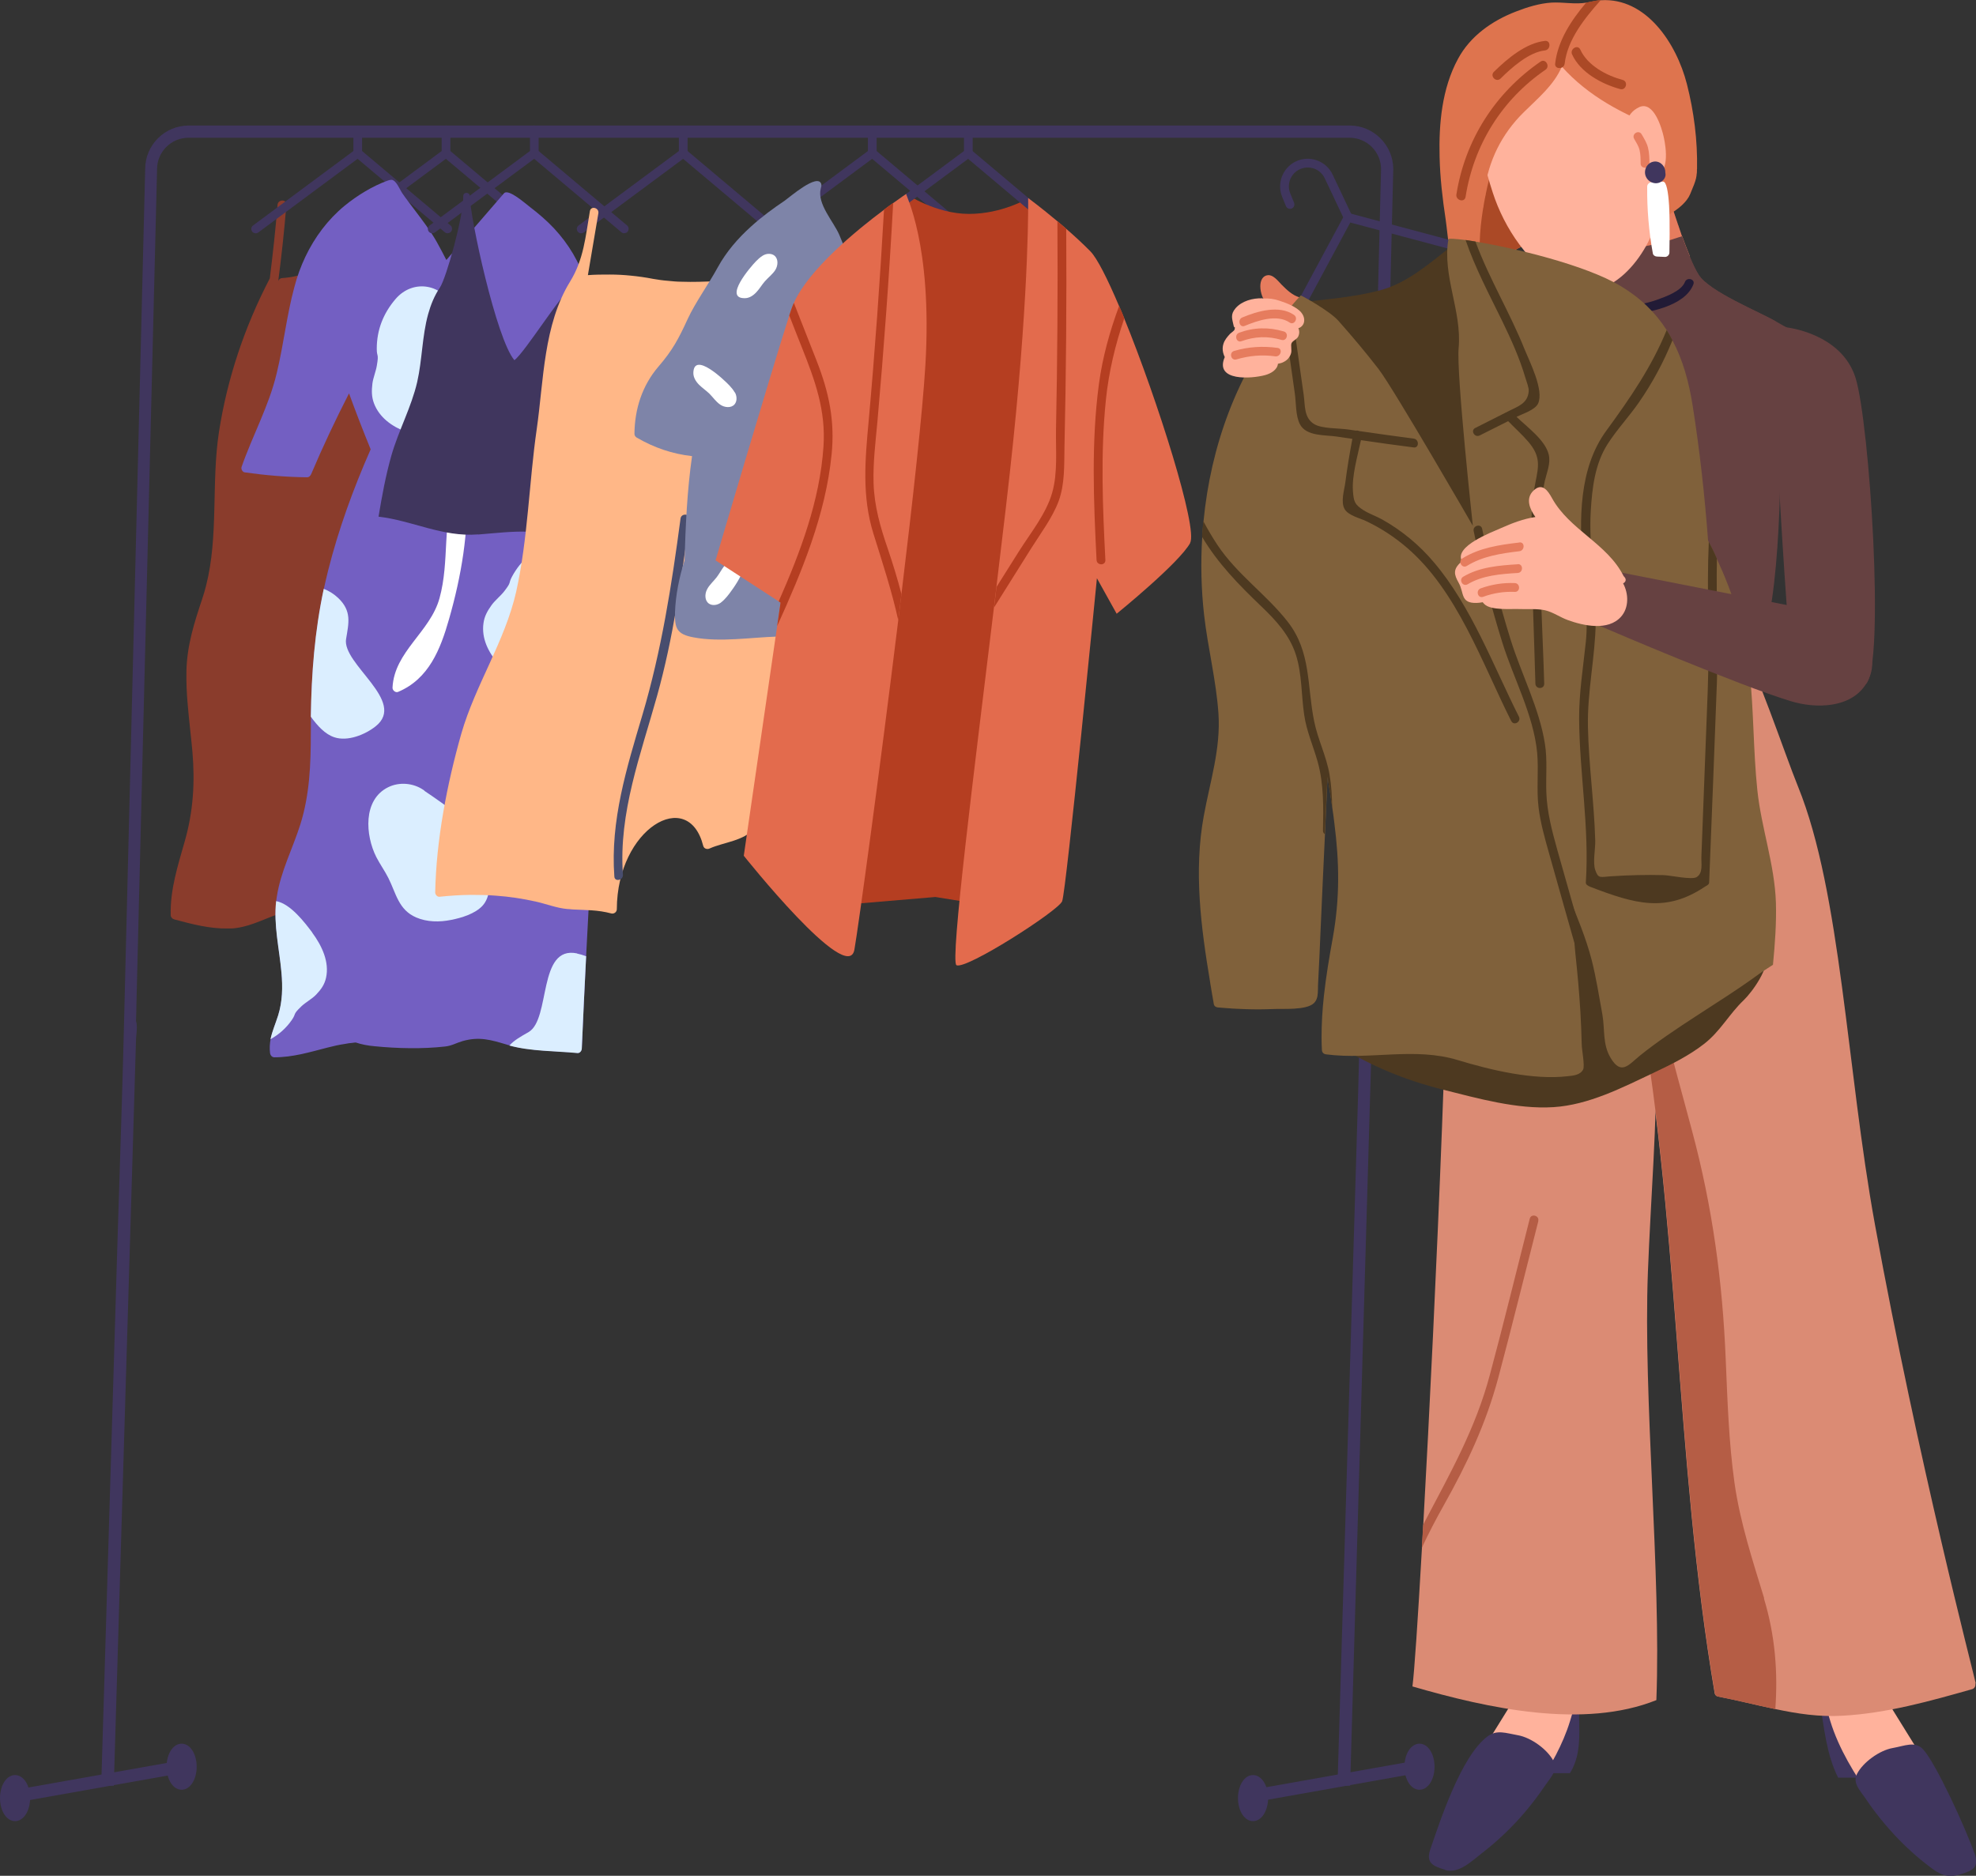 <?xml version="1.0" encoding="UTF-8"?>
<svg id="_レイヤー_2" data-name="レイヤー_2" xmlns="http://www.w3.org/2000/svg" width="168.09" height="159.6" viewBox="0 0 168.09 159.6">
  <rect x="0" y="0" width="168.09" height="159.6" fill="#333333" stroke="none"/>
  <defs>
    <style>
      .cls-1 {
        fill: #735fc2;
      }

      .cls-2 {
        fill: #80613b;
      }

      .cls-3 {
        fill: #4d3920;
      }

      .cls-4 {
        fill: #db8b74;
      }

      .cls-5 {
        fill: #484d6e;
      }

      .cls-6 {
        fill: #e36b4d;
      }

      .cls-7 {
        fill: #ffb29c;
      }

      .cls-8 {
        fill: #b53e21;
      }

      .cls-9 {
        fill: #b55d45;
      }

      .cls-10 {
        fill: #ab4926;
      }

      .cls-11 {
        fill: #de744e;
      }

      .cls-12 {
        fill: #fff;
      }

      .cls-13 {
        fill: #221b36;
      }

      .cls-14 {
        fill: #dbeeff;
      }

      .cls-15 {
        fill: #ffb787;
      }

      .cls-16 {
        fill: #40365e;
      }

      .cls-17 {
        fill: #7e84a8;
      }

      .cls-18 {
        fill: #8a3c2c;
      }

      .cls-19 {
        fill: #e67c5e;
      }

      .cls-20 {
        fill: #664141;
      }
    </style>
  </defs>
  <g id="_テキスト" data-name="テキスト">
    <g>
      <g>
        <g>
          <path class="cls-18" d="M35.19,36.61c-.07-1.86-.1-3.72-.05-5.58.02-1.25.09-2.52-.4-3.7-.39-.91-1.03-1.66-1.79-2.29-.77-.63-4.13-1.78-3.93-3.05.05-.34-.34-.66-.63-.37-1.21,1.25-2.64,1.93-4.39,2.04-.17.01-.28.12-.33.25.28-2.16.52-4.32.69-6.49.04-.48-.71-.47-.75,0-.17,2.1-.4,4.19-.66,6.27-2.13,4.09-3.61,8.47-4.32,13.04-.67,4.33-.02,8.86-1.1,13.1-.09.37-.2.74-.32,1.1-.68,2.04-1.3,3.96-1.35,6.14-.02.97.02,1.94.11,2.9.11,1.34.28,2.67.4,4.01.22,2.62.07,5.08-.66,7.62-.59,2.08-1.24,4.08-1.19,6.26,0,.16.12.31.28.36,1.49.4,3.03.81,4.59.78.1,0,.19,0,.28,0,.16,0,.33-.03.49-.05,1.37-.2,2.52-.88,3.85-1.28,1.36-.41,2.61-.06,3.92-.31,1.02-.19,1.53-1.15,1.95-2.01,1.25-2.55,1.28-5.48,1.97-8.19.87-3.4,2.43-6.58,3.12-10.05,1.36-6.77.5-13.69.22-20.51Z"/>
          <g>
            <path class="cls-16" d="M21.75,19.85c-.11,0-.23-.05-.3-.15-.12-.17-.09-.4.08-.52l8.53-6.33v-1.8c0-.21.17-.37.37-.37s.37.17.37.37v2.18l-8.83,6.55c-.07.05-.14.07-.22.07Z"/>
            <path class="cls-16" d="M38.08,19.85c-.08,0-.17-.03-.24-.09l-7.65-6.44c-.16-.13-.18-.37-.05-.53.13-.16.37-.18.53-.05l7.65,6.44c.16.13.18.37.05.53-.07.09-.18.13-.29.13Z"/>
          </g>
          <g>
            <path class="cls-16" d="M29.26,19.85c-.11,0-.23-.05-.3-.15-.12-.17-.09-.4.08-.52l8.53-6.33v-1.8c0-.21.17-.37.37-.37s.37.17.37.37v2.18l-8.83,6.55c-.07.05-.14.07-.22.07Z"/>
            <path class="cls-16" d="M45.59,19.85c-.08,0-.17-.03-.24-.09l-7.65-6.44c-.16-.13-.18-.37-.05-.53.13-.16.37-.18.53-.05l7.65,6.44c.16.13.18.37.05.53-.07.09-.18.13-.29.13Z"/>
          </g>
          <path class="cls-1" d="M51.87,50.74c.09-1.16.17-2.33.27-3.5.05-.48-.7-.48-.75,0-.01.22-.03.42-.05.64l-2.11-11.5c.15,0,.29-.07.32-.27.74-3.96,1.42-8.1.27-12.05-.51-1.75-1.46-3.31-2.7-4.64-.62-.66-1.31-1.25-2.03-1.8-.34-.25-1.84-1.61-2.22-1.17-1.64,1.89-3.27,3.78-4.9,5.67-.27-.52-.54-1.05-.83-1.56-.55-.97-1.24-1.86-1.91-2.75-.34-.46-.69-.9-1.01-1.37-.2-.29-.52-1.13-.92-1.14-.11,0-.23.03-.33.07-1.28.46-2.6,1.27-3.66,2.14-1.42,1.17-2.54,2.67-3.33,4.33-.39.82-.7,1.67-.93,2.55-.66,2.42-.92,4.92-1.51,7.36-.66,2.79-2.05,5.28-2.99,7.98-.06.17.07.43.26.46,1.76.25,3.51.4,5.3.42.18,0,.29-.12.36-.27.99-2.34,2.07-4.62,3.22-6.87.58,1.6,1.2,3.19,1.84,4.76-1.47,3.34-2.73,6.78-3.62,10.32-.13.52-.25,1.04-.36,1.55-.77,3.61-1.04,7.2-1.1,10.88-.01.48-.01.95-.01,1.43,0,2.61-.1,5.22-.89,7.73-.65,2.06-1.67,3.99-2,6.14-.02.13-.04.25-.05.38-.23,2.05.27,4.04.45,6.08.11,1.24.09,2.45-.28,3.64-.23.73-.51,1.35-.65,2.03-.07.37-.1.76-.05,1.18.03.2.16.37.37.37,1.58,0,3.01-.44,4.53-.83.5-.13.99-.24,1.48-.31.22-.05.43-.07.64-.09.09-.02.18-.02.27-.03.51.17,1.05.27,1.62.32,1.91.19,4.08.24,5.99.02.56-.06.96-.31,1.48-.46,1.41-.4,2.39-.11,3.73.29.08.03.16.05.25.07,1.82.5,3.92.46,5.79.64.21.02.36-.19.37-.37.11-2.62.24-5.25.37-7.87.49-9.69,1.12-19.37,1.88-29.05.19-.04.37-.21.33-.45l-.2-1.11Z"/>
          <path class="cls-12" d="M39.71,41.41c-.01-.28-.28-.4-.49-.34-.18-.05-.41,0-.49.24-1.13,3.12-.47,6.43-1.34,9.58-.79,2.89-3.85,4.54-4,7.62-.01.22.25.45.47.36,2.62-1.1,3.61-3.63,4.34-6.2,1.05-3.67,1.69-7.43,1.5-11.26Z"/>
          <path class="cls-14" d="M29.44,54.37c.23-1.39.49-2.38-.67-3.49-.37-.35-.78-.6-1.23-.78-.77,3.61-1.05,7.2-1.1,10.88.57.78,1.21,1.49,2,1.75,1.13.38,2.62-.22,3.51-.93,2.69-2.13-2.87-5.29-2.51-7.44Z"/>
          <path class="cls-14" d="M49.09,81.12c-3.36-.7-2.23,5.58-4.12,6.69-.66.38-1.23.69-1.64,1.15,1.82.5,3.92.46,5.79.64.21.02.36-.19.37-.37.11-2.62.24-5.25.37-7.87-.27-.1-.53-.18-.78-.23Z"/>
          <path class="cls-14" d="M38.41,26.75c.16-.07.27-.21.19-.42-.82-2.16-3.43-2.66-4.95-.89-1.06,1.24-1.6,2.65-1.6,4.23,0,.74.19.37.01,1.41-.07.48-.32,1.07-.38,1.55-.07.6-.08,1.11.13,1.68.46,1.22,1.55,1.99,2.73,2.43.94.34,2.76,1.02,3.69.25.95-.78.78-3.06.81-4.09.05-2.08-.19-4.13-.63-6.15Z"/>
          <path class="cls-14" d="M50.55,49.53c.17.02.34-.05.36-.28.31-2.29-1.74-3.98-3.92-3.15-1.52.58-2.68,1.56-3.43,2.95-.35.65-.01.41-.66,1.25-.29.38-.79.78-1.08,1.18-.35.49-.61.94-.69,1.53-.19,1.29.41,2.49,1.24,3.44.66.75,1.94,2.21,3.12,1.98,1.21-.23,2.15-2.31,2.67-3.2,1.04-1.8,1.81-3.71,2.4-5.7Z"/>
          <path class="cls-14" d="M26.56,79.34c-.64-.85-1.84-2.44-3.07-2.67-.23,2.05.27,4.04.45,6.08.11,1.24.09,2.45-.28,3.64-.23.73-.51,1.35-.65,2.03.72-.4,1.33-.94,1.81-1.63.42-.61.04-.42.81-1.16.35-.34.93-.65,1.26-1,.42-.44.72-.85.85-1.46.28-1.31-.33-2.67-1.19-3.83Z"/>
          <path class="cls-14" d="M36.11,67.27s-.06-.04-.09-.06c-.86-.59-2.05-.7-3-.23-2.17,1.07-1.94,4.1-1.01,5.94.31.61.72,1.17,1.03,1.79.66,1.32.86,2.7,2.36,3.35.93.4,1.98.41,2.97.21.88-.17,2.04-.52,2.67-1.2.73-.79.63-2.04.49-3.01-.25-1.81-1.19-3.39-2.53-4.61-.89-.81-1.92-1.5-2.91-2.17Z"/>
          <g>
            <path class="cls-16" d="M36.77,19.85c-.11,0-.23-.05-.3-.15-.12-.17-.09-.4.08-.52l8.53-6.33v-1.8c0-.21.17-.37.37-.37s.37.17.37.37v2.18l-8.83,6.55c-.07.05-.14.07-.22.07Z"/>
            <path class="cls-16" d="M53.1,19.85c-.08,0-.17-.03-.24-.09l-7.65-6.44c-.16-.13-.18-.37-.05-.53.13-.16.37-.18.53-.05l7.65,6.44c.16.13.18.37.05.53-.07.09-.18.13-.29.13Z"/>
          </g>
          <path class="cls-16" d="M40.66,45.48c1.51-.12,2.89-.29,4.25-.24.69-3.44,1.38-6.87,2.07-10.31.65-3.24,1.64-6.6,1.48-9.93,0-.12-.08-.2-.16-.24-.06-.14.6-.53.44-.42-1.06.71-3.99,5.51-4.98,6.31-1.54-1.79-3.78-12.18-3.8-13.97,0-.36-.56-.36-.55,0,.02,1.73-1.45,6.99-1.99,7.79-.47.69-.78,1.47-1,2.26-.52,1.89-.5,3.87-.93,5.77-.5,2.16-1.59,4.14-2.2,6.27-.48,1.7-.8,3.44-1.09,5.19,2.86.33,5.44,1.75,8.46,1.51Z"/>
          <g>
            <g>
              <path class="cls-16" d="M49.44,19.85c-.11,0-.23-.05-.3-.15-.12-.17-.09-.4.08-.52l8.53-6.33v-1.8c0-.21.17-.37.37-.37s.37.17.37.37v2.18l-8.83,6.55c-.07.05-.14.07-.22.07Z"/>
              <path class="cls-16" d="M65.77,19.85c-.08,0-.17-.03-.24-.09l-7.65-6.44c-.16-.13-.18-.37-.05-.53.13-.16.37-.18.53-.05l7.65,6.44c.16.13.18.37.05.53-.07.09-.18.13-.29.13Z"/>
            </g>
            <path class="cls-15" d="M64.9,66.21c.16-4.86,2.58-18.95,2.26-21.12-.13-.85-2.67-1.88-3.07-2.66-.52-.99-1.12-1.46-1.19-2.81-.13-2.34.28-4.86.53-7.19.29-2.72.69-5.42,1.19-8.11.06-.34-.29-.53-.53-.44-.06-.06-.14-.1-.26-.1-1.9.05-3.9.26-5.85.19-.4,0-.79-.04-1.19-.08-.41-.03-.81-.09-1.22-.16-.66-.13-1.31-.22-1.94-.28-.59-.06-1.17-.09-1.76-.09-.61,0-1.23,0-1.86.05.29-1.75.59-3.51.89-5.26.08-.47-.63-.67-.72-.19-.37,2.17-.52,4.1-1.68,5.99-2.27,3.67-2.25,8.44-2.84,12.54-.66,4.57-.75,9.35-1.75,13.85-.96,4.24-3.47,7.92-4.67,12.09-1.22,4.3-2.13,9.02-2.22,13.5,0,.19.17.39.37.37.87-.09,1.75-.15,2.62-.16.73,0,1.47.01,2.2.07,1.13.08,2.25.25,3.37.5.46.1.91.25,1.37.37.43.12.85.22,1.28.26.16.01.33.02.49.04,1.11.06,2.13.03,3.28.34.23.06.47-.12.47-.36.02-6.87,6.08-10.44,7.35-5.39.07.25.34.32.55.22,1.2-.54,2.91-.63,3.81-1.72.92-1.11.66-2.94.7-4.27Z"/>
            <path class="cls-5" d="M58.64,44.17c-.67,5.05-1.37,10.11-2.74,15.02-1.39,5-3.29,9.96-2.91,15.24.03.47-.7.63-.73.15-.35-4.76,1.05-9.25,2.39-13.76,1.62-5.47,2.49-11.05,3.24-16.7.06-.47.81-.43.75.05Z"/>
          </g>
          <g>
            <path class="cls-16" d="M65.52,19.85c-.11,0-.23-.05-.3-.15-.12-.17-.09-.4.08-.52l8.53-6.33v-1.8c0-.21.17-.37.37-.37s.37.17.37.37v2.18l-8.83,6.55c-.07.05-.14.07-.22.07Z"/>
            <path class="cls-16" d="M81.85,19.85c-.08,0-.17-.03-.24-.09l-7.65-6.44c-.16-.13-.18-.37-.05-.53.13-.16.37-.18.53-.05l7.65,6.44c.16.13.18.37.05.53-.07.09-.18.13-.29.13Z"/>
          </g>
          <path class="cls-17" d="M73,24.13c-.49-1.4-1.03-2.78-1.61-4.16-.48-1.12-1.91-2.63-1.57-3.93.03-.13.08-.26.04-.39-.31-.95-2.74,1.17-3.09,1.41-1.01.68-1.99,1.4-2.89,2.22-1.11,1-2.1,2.15-2.82,3.46-.77,1.42-1.9,2.97-2.57,4.42-.78,1.7-1.29,2.65-2.47,4.02-1.39,1.62-2.03,3.61-2.05,5.73,0,.13.07.25.19.32,1.49.87,3.04,1.39,4.71,1.58-.42,2.93-.55,5.9-.64,8.87-.45,1.44-.76,2.94-.81,4.43-.04,1.38.18,1.86,1.58,2.12,2.28.43,4.86,0,7.16-.07,1.21-.04,3.73.51,4.44-.73.3-.51.04-1.43,0-1.99-.1-1.39-.27-2.77-.46-4.14-.31-2.34-.71-4.67-1.17-6.98-.15-.74-.32-1.46-.49-2.2,1.86-4.29,3.92-8.86,4.18-13.55.21-.02.4-.19.31-.45Z"/>
          <path class="cls-12" d="M61.33,51.26c.2-.14.36-.33.52-.51.39-.46,2.58-3.39.68-3.19-.38.04-.7.3-.93.61-.23.3-.41.65-.64.95-.27.35-.62.64-.82,1.04-.2.39-.2.95.17,1.2.25.17.6.14.87,0,.05-.03.1-.06.15-.09Z"/>
          <path class="cls-8" d="M77.08,16.5s2.5,1.7,5.35,1.7,5.05-1.34,5.05-1.34c0,0,3.17,13.11,3.17,13.29s-4.85,22.8-4.85,22.8l-2.58,23.96-3.65-.59-9.35.79-2.03-30.36,8.89-30.25Z"/>
          <g>
            <path class="cls-16" d="M73.69,19.85c-.11,0-.23-.05-.3-.15-.12-.17-.09-.4.08-.52l8.53-6.33v-1.8c0-.21.17-.37.37-.37s.37.17.37.37v2.18l-8.83,6.55c-.07.05-.14.07-.22.07Z"/>
            <path class="cls-16" d="M90.01,19.85c-.08,0-.17-.03-.24-.09l-7.65-6.44c-.16-.13-.18-.37-.05-.53.13-.16.37-.18.53-.05l7.65,6.44c.16.13.18.37.05.53-.07.09-.18.13-.29.13Z"/>
          </g>
          <path class="cls-6" d="M78.72,31.05c-.23,3.89-1.06,11.44-2.04,19.51-.09.74-.18,1.48-.27,2.22-1.57,12.79-3.4,26.17-3.73,28.02-.56,3.14-9.41-7.99-9.41-7.99l2.84-19.54.29-2-.16-.1-5.37-3.49s4.57-15.53,6.27-20.84c.07-.19.13-.37.18-.54.06-.17.13-.35.21-.53,1.27-2.84,5.28-6.14,7.68-7.93.28-.22.54-.4.78-.57.67-.49,1.1-.77,1.1-.77-.09.06,2.24,4.2,1.63,14.55Z"/>
          <path class="cls-6" d="M101.25,46.19c-.93,1.71-6.26,6.03-6.26,6.03l-1.68-3.02s-2.61,26.67-2.96,27.49c-.36.83-8.22,5.87-8.99,5.43-.55-.32,1.49-16.42,3.19-30.43.07-.59.14-1.17.21-1.75.57-4.7,1.09-9.08,1.43-12.41,1.4-13.52,1.27-20.68,1.27-20.68,0,0,1.1.81,2.48,1.97.24.2.49.42.75.64.69.6,1.4,1.25,2.06,1.92.58.59,1.46,2.34,2.44,4.65.15.34.3.69.44,1.05,2.86,7.01,6.28,17.89,5.61,19.1Z"/>
          <path class="cls-8" d="M76.68,50.55c-.09.74-.18,1.48-.27,2.22-.55-2.49-1.34-4.89-2.11-7.36-.99-3.18-.71-6.29-.41-9.55.54-6,.97-12.01,1.31-18.03.28-.22.54-.4.78-.57-.34,6.2-.79,12.4-1.34,18.59-.16,1.74-.38,3.49-.33,5.24.06,1.99.58,3.77,1.22,5.63.43,1.27.82,2.54,1.15,3.82Z"/>
          <path class="cls-8" d="M90.7,19.47c.04,6.19-.01,12.37-.15,18.56-.03,1.55.04,3.15-.5,4.62-.54,1.43-1.53,2.73-2.34,4.02l-3.15,5.02c.07-.59.14-1.17.21-1.75l1.9-3.02c.99-1.57,2.34-3.22,2.84-5.02.48-1.68.29-3.63.32-5.35.12-5.9.16-11.82.12-17.73.24.2.49.42.75.64Z"/>
        </g>
        <path class="cls-8" d="M70.74,38.67c-.51,5.14-2.52,9.94-4.63,14.6l.29-2-.16-.1c1.85-4.21,3.5-8.57,3.81-13.17.21-3.09-.72-5.63-1.84-8.44-.36-.91-.72-1.81-1.07-2.72.07-.19.13-.37.18-.54.06-.17.13-.35.21-.53.65,1.66,1.3,3.31,1.95,4.96,1.04,2.67,1.55,5.08,1.26,7.95Z"/>
        <path class="cls-12" d="M64.86,21.77c-.21.12-.39.3-.56.47-.42.43-2.82,3.19-.91,3.13.38-.01.72-.25.98-.54.26-.28.45-.62.7-.9.29-.33.66-.6.89-.97.23-.38.26-.93-.08-1.21-.24-.19-.59-.19-.86-.07-.05.02-.11.05-.16.08Z"/>
        <path class="cls-12" d="M62.5,33.39c-.11-.21-.28-.4-.44-.58-.41-.44-3.05-2.98-3.08-1.07,0,.38.22.73.49,1,.27.27.59.48.87.75.31.31.56.69.93.94.36.25.92.31,1.21-.02.2-.23.21-.58.11-.86-.02-.06-.05-.11-.07-.16Z"/>
        <path class="cls-16" d="M1.28,151.03c-.72,0-1.28.86-1.28,1.96s.56,1.96,1.28,1.96,1.28-.86,1.28-1.96-.56-1.96-1.28-1.96Z"/>
        <path class="cls-16" d="M15.45,148.36c-.72,0-1.28.86-1.28,1.96s.56,1.96,1.28,1.96,1.28-.86,1.28-1.96-.56-1.96-1.28-1.96Z"/>
        <path class="cls-16" d="M114.82,10.68H16.06c-2.05,0-3.71,1.66-3.71,3.7-.02.73-1.8,72.62-1.8,72.69-.1,4.22-.24,8.51-.37,12.66-.07,2.11-.13,4.23-.2,6.34l-1.37,45.84,1.07.03,1.89-63.47c0-.12.02-.27.03-.42.04-.41.08-.88-.03-1.17.02-.54.03-1.09.04-1.64l1.75-70.79v-.05c0-1.48,1.2-2.68,2.68-2.68h98.76c1.48,0,2.68,1.2,2.68,2.67l-1.94,78.29-1.76,59.09v.14s1.07.03,1.07.03l1.87-64.61v-.42s1.8-72.51,1.8-72.51h0c0-2.05-1.67-3.72-3.71-3.72Z"/>
        <g>
          <rect class="cls-16" x="1.03" y="151.04" width="14.67" height="1.07" transform="translate(-26.38 3.8) rotate(-10.07)"/>
          <rect class="cls-16" x="106.21" y="151.04" width="14.67" height="1.07" transform="translate(-24.78 22.21) rotate(-10.08)"/>
        </g>
        <path class="cls-16" d="M106.59,151.03c-.72,0-1.28.86-1.28,1.96s.56,1.96,1.28,1.96,1.28-.86,1.28-1.96-.56-1.96-1.28-1.96Z"/>
        <path class="cls-16" d="M120.75,148.36c-.72,0-1.28.86-1.28,1.96s.56,1.96,1.28,1.96,1.28-.86,1.28-1.96-.56-1.96-1.28-1.96Z"/>
      </g>
      <g>
        <path class="cls-19" d="M110.54,25.3c-.62-.19-1.07-.63-1.52-1.08-.31-.31-.74-.92-1.26-.79-.92.23-.53,2.03.05,2.41.52.34,1.14.25,1.71.4.36.09.83.34,1.01-.18,0-.01,0-.02,0-.03.32-.07.4-.61.01-.73Z"/>
        <g>
          <path class="cls-16" d="M159.53,151.26c-.3-.77-.66-1.51-1.1-2.22-.86-1.36-2-2.47-2.49-4.04-.06-.2-.23-.27-.39-.25,0-.06-.02-.12-.03-.18-.08-.47-.8-.27-.72.2.36,2.17.56,4.49,1.56,6.48h3.17Z"/>
          <path class="cls-7" d="M159.58,153.59c1.7-.86,3.49-1.42,5.33-1.81-.21-.34-.43-.69-.64-1.03-1.14-1.84-2.28-3.68-3.42-5.52-.93-1.5-1.75-3.25-2.93-4.57-1.07-1.19-2.06-.78-3.35-1.03-.08-.36-.16-.72-.23-1.09-.08-.4-.69-.23-.61.17.05.26.11.52.17.78-.27.05-.34.51-.01.62.05.02.1.03.16.04.21.06.63,2.65.71,2.98.29,1.11.6,2.22.94,3.32.73,2.37,2.09,4.56,3.51,6.58.12.18.25.37.38.56Z"/>
          <path class="cls-16" d="M167.95,157.67c-.73-2.1-3.3-7.72-4.38-8.85-.68-.7-1.54-.27-2.57-.09-1.13.2-2.52,1.22-3.02,2.18-.42.8.24,1.41.71,2.11.5.75,1.05,1.47,1.63,2.16,1.11,1.32,2.35,2.52,3.72,3.57.89.68,1.49,1.08,2.68.74,1.18-.34,1.65-.66,1.25-1.8Z"/>
        </g>
        <g>
          <path class="cls-16" d="M133.54,150.87c.05-.08.1-.15.14-.23,1.14-2.05.38-4.52.77-6.79.08-.47-.64-.67-.72-.2,0,.06-.02.12-.03.18-.16-.02-.33.05-.39.25-.43,1.39-1.38,2.43-2.19,3.59v3.2h2.42Z"/>
          <path class="cls-7" d="M135.34,139.5c.05-.26.12-.52.17-.78.08-.4-.53-.57-.61-.17-.07.36-.16.72-.23,1.09-1.28.24-2.28-.16-3.35,1.03-1.18,1.31-2,3.07-2.93,4.57-1.14,1.84-2.28,3.68-3.42,5.52-.26.41-.51.83-.77,1.24h6.55c1.15-1.73,2.19-3.56,2.8-5.54.34-1.1.65-2.2.94-3.32.08-.33.5-2.92.71-2.98.05-.01.1-.03.16-.04.33-.11.25-.56-.01-.62Z"/>
          <path class="cls-16" d="M122.92,159.11c1.19.34,2.27-.77,3.16-1.45,1.36-1.05,2.61-2.25,3.72-3.57.58-.69,1.12-1.41,1.63-2.16.47-.7,1.13-1.3.71-2.11-.51-.97-1.89-1.98-3.02-2.18-1.03-.18-1.78-.49-2.57.09-2.3,1.7-4.13,7.46-4.86,9.56-.4,1.14.07,1.46,1.25,1.8Z"/>
        </g>
        <path class="cls-4" d="M122.93,68.4c-.01-.33-.03-.67-.04-1-.53-.7-.95-1.46-1.18-2.29-.12-.45-.73-.26-.6.2.34,1.25,1.03,2.23,1.83,3.1Z"/>
        <path class="cls-4" d="M140.91,144.65c-6.19,2.48-14.29.72-20.76-1.16.16-1.2.46-5.64.81-11.8.04-.63.07-1.28.11-1.94,1.06-18.98,2.5-51.42,2.11-60.15,1.07.84,2.16,1.61,3.04,2.34,2.44,2.05,4.93,4.04,7.29,6.18,1.81,1.65,3.4,3.46,4.81,5.51,1.23,1.78,2.56,3.46,2.58,5.77.06,6.25-.48,12.58-.72,18.83-.41,10.76,1.13,25.66.72,36.42Z"/>
        <path class="cls-4" d="M168.07,143.24c-.18-.86-4.88-18.81-8.58-39.07-2.4-13.2-2.88-28.22-6.53-37.22-1.17-2.88-3.56-10.12-5.14-12.78-.31-.53.22,2.86-.43,2.07.25-.25.06-.81-.34-.66-.07.02-.13.06-.21.09-.54-.46-1.15-.63-1.77-.13-.38.31,0,.98.37.67.1-.07.2-.1.32-.09-1.71.78-3.31,1.78-4.75,3.07-1.96,1.75-2.66,3.14-2.8,5.79-.23,4.55-.28,9.02.17,13.5.16,1.68.4,3.36.72,5.04,3.78,19.82,3.36,40.6,6.76,60.55.01.12.14.25.25.27,1.67.32,3.28.74,4.89,1.07,1.87.4,3.75.69,5.76.57,3.75-.21,7.41-1.24,11.01-2.26.2-.06.31-.28.26-.49Z"/>
        <path class="cls-9" d="M150.07,135.99c-.99-3.25-2.03-6.4-2.52-9.79-.49-3.49-.6-7.02-.75-10.54-.27-6.64-1.13-12.96-2.85-19.39-1.64-6.2-3.54-12.35-4.04-18.76.13-.16.27-.33.42-.48.31-.34-.16-.83-.49-.56,0-.25-.03-.51-.04-.77-.01-.48-.76-.48-.75,0,.02.53.06,1.05.1,1.57-.29.39-.54.79-.75,1.22.16,1.68.4,3.36.72,5.04,3.78,19.82,3.36,40.6,6.76,60.55.01.12.14.25.25.27,1.67.32,3.28.74,4.89,1.07.22-3.1,0-6.21-.97-9.42Z"/>
        <path class="cls-3" d="M104.15,83.21c-.4.07-.81.18-1.22.34.1.63.21,1.25.32,1.88.03.17.2.26.36.28,1.58.15,3.17.21,4.76.13.77-.04,2.72.13,3.38-.49.25-.23.32-.54.34-.87-2.5-1.06-5.4-1.72-7.94-1.27Z"/>
        <g>
          <path class="cls-3" d="M150.2,81.22c-.75-1.92-3.75-.89-4.98-.5-3.27,1.04-7.76-.82-10.17-3.14-.72-.69-1.19-1.4-2.23-1.57-1.17-.2-2.25.33-3.19.96-2.98,2.02-5.62,4.42-8.91,5.98-1.31.63-2.71,1.06-3.87,1.97-1.18.93-2.05,2.17-2.89,3.41-.24.11-.35.49-.06.67,2.74,1.72,5.67,2.91,8.8,3.7,3,.75,6.34,1.7,9.46,1.5,2.98-.19,5.82-1.65,8.48-2.91,1.5-.71,3.01-1.45,4.32-2.47,1.38-1.07,2.14-2.55,3.37-3.72.73-.7,2.27-2.83,1.87-3.88Z"/>
          <path class="cls-3" d="M125.02,31c-.14-3.12.07-6.81-1.11-9.75-.11-.28-.39-.35-.62-.16-1.8,1.41-3.64,3.01-5.89,3.61-2.2.58-4.51.76-6.76,1.02-.47.05-.48.8,0,.75.05,0,.1-.01.14-.02.74,2.03.42,4.07,1.06,6.11.51,1.61,1.27,2.73,2.62,3.76,1.71,1.31,3.57,2.42,5.4,3.54,1.71,1.04,3.95,7.76,5.95,8.14.22.04.02-5.4,0-5.66-.36-3.77-.61-7.55-.79-11.33Z"/>
          <path class="cls-20" d="M151.93,27.85s4.7.47,5.91,4.29c1.21,3.83,2.52,24.38.89,26.05-1.31,1.34-5.65.93-6.11-.55-.47-1.47-1.31-16.83-1.31-16.83l-1.59-12.97h2.21Z"/>
          <g>
            <path class="cls-11" d="M144.34,14.39c0,.18-.02.37-.09.54-.04.1-.12.2-.22.29-.77.69-2.99.91-3.79,1.19-2.03.7-4.04,1.47-6,2.32-1.13.48-2.24.99-3.35,1.53-.72.35-1.44.7-2.14,1.07-.67.35-1.31.79-1.95,1.19-.2.12-.44.35-.7.59-.67.62-1.46,1.34-2.02.61-.04-.05-.08-.11-.11-.18-.71-1.43-.77-3.29-.99-4.84-.27-1.78-.48-3.57-.52-5.37-.07-2.8.2-5.8,1.56-8.31,1.04-1.95,2.91-3.26,4.94-4.04.95-.37,2.01-.7,3.04-.76.98-.05,2,.17,2.97,0,.08,0,.16-.02.23-.04.34-.08.67-.14.99-.16,3.83-.24,6.42,3.65,7.31,7.14.6,2.36.91,4.8.86,7.23Z"/>
            <path class="cls-10" d="M127.83,14.05h0c.02-.06.04-.13.06-.19.17-.49-.61-.7-.77-.21-.48,1.47-1.78,6.54-1.01,9.45.26-.24.5-.47.7-.59.65-.4,1.28-.84,1.95-1.19.7-.36,1.42-.72,2.14-1.07-.33-2.3-1.7-4.38-3.06-6.21Z"/>
            <path class="cls-18" d="M135.28,19.19c.31-.03.56.09.74.28,1.06-.7,2.11-1.35,3.17-1.94-1.32.51-2.62,1.07-3.91,1.65Z"/>
            <path class="cls-20" d="M152.05,27.9s-.32.22-.95.54c-1.52.79-6.35,2.2-11.31,2.48-6.99.41-9.52-2.09-9.52-2.09l1.21-.65,5.05-2.71-1.36-3.91-.33-.93,5.84-5.7.58-.57s.15.51.37,1.29c.27.89.64,2.13,1.07,3.38,0,.03,0,.05.03.08.1.33.22.66.33.98.22.6.43,1.19.65,1.7.27.66.54,1.22.78,1.59.91,1.43,5.07,3.11,6.54,3.95.6.35,1.01.56,1.01.56Z"/>
            <path class="cls-19" d="M143.08,20.1c-.11-.31-.22-.65-.33-.98-.02-.03-.03-.05-.03-.08-.43-1.25-.81-2.49-1.07-3.38-.04-.07-.09-.14-.15-.22-.07-.31-.31-.57-.73-.52-.02,0-.04,0-.07,0l-5.84,5.7.33.93,1.36,3.91-5.05,2.71s0,0,.02,0c3.27,1.4,8.08.03,9.99-3.02.56-.88,1.66-2.07,2.23-3.37-.22-.52-.43-1.1-.65-1.7Z"/>
            <path class="cls-20" d="M151.2,36.14c0-2.56.03-5.13-.09-7.69-.02-.37-.03-.73-.06-1.11-1.47-.85-5.63-2.52-6.54-3.95-.43-.68-.94-1.94-1.42-3.29-.1.03-.21.07-.32.1-2.2.76-4.44,1.12-6.8,1.09-.06,0-.12.02-.17.03-.09-.02-.18-.02-.28.02-.14.06-.25.13-.34.21-.36.27-.37.64-.45,1.19-.1.8.22,1.88-.34,2.68-.27.39-.97.63-1.38.84-.61.31-1.25.52-1.79.93-2.47,1.84-.18,5.76-.71,8.39-.78,3.82-1.64,7.38-1.39,11.31.12,1.88.53,3.71.73,5.59.2,2.03.02,4.05-.18,6.07-.32.15-.4.68.02.74,3.84.61,7.77-.31,11.65-.3,2.75,0,7.63-3.59,8.4-4.49,1.65-1.95,1.99-17.25,1.47-18.39Z"/>
            <path class="cls-13" d="M143.33,23.99c-.3.78-1.64,1.25-2.33,1.5-.85.31-1.72.47-2.62.53-.48.03-.48.78,0,.75,1.75-.12,4.95-.69,5.67-2.58.17-.45-.55-.64-.72-.2Z"/>
            <path class="cls-7" d="M139.52,5.7c-.03-.09-.08-.15-.15-.18-1.05-1.87-2.67-1.79-4.68-2.09-.95-.14-1.89-.09-2.77.13-.9.17-1.77.51-2.57,1.04-1.7,1.11-3.6,3.12-3.77,5.26-.05.06-.08.13-.06.23.31,2.13.79,4.24,1.46,6.29.98,3.03,3.08,6.19,6.05,7.84,3.77,2.11,7.31-2.61,7.97-5.82.86-4.15-.3-8.73-1.48-12.7Z"/>
            <path class="cls-11" d="M141.72,9.69c-1.55-1.88-1.08-4.9-3.3-6.31-1.83-1.16-5.24-1.11-7.22-.42-2.42.84-5.14,2.99-6.19,5.37-1.14,2.6-.39,5.4.44,7.98-.05.41-.08.82-.09,1.23-.01.52.79.52.81,0,0-.24.03-.48.05-.72.11-.09.17-.22.12-.4-.02-.06-.04-.12-.06-.19.34-2.54,1.45-4.82,3.33-6.67,1.27-1.26,2.56-2.3,3.25-3.89,2.24,2.51,5.22,4.07,8.37,5.27.4.15.6-.34.4-.63.18-.13.28-.4.1-.63Z"/>
            <path class="cls-7" d="M139.44,9.12c-1.15.5-1.49,2.03-1.19,3.12.01.05.04.1.07.13.31,1.15.97,2.76,2.24,2.66,1.51-.12,1.18-2.39.97-3.36-.18-.82-.86-3.09-2.08-2.56Z"/>
            <path class="cls-19" d="M139.01,11.81c.17.31.38.61.46.96.09.36.09.77.09,1.14,0,.48.75.48.75,0,0-.44-.01-.91-.12-1.34-.1-.41-.33-.78-.54-1.14-.24-.42-.88-.04-.64.38h0Z"/>
            <path class="cls-10" d="M136.17.01c-1.4,1.57-2.83,3.37-3.07,5.4-.06.51-.87.51-.81,0,.23-1.96,1.36-3.67,2.65-5.2.08,0,.16-.02.23-.04.34-.08.67-.14.99-.16Z"/>
            <path class="cls-10" d="M138.03,6.8c-1.38-.37-2.99-1.23-3.6-2.58-.21-.47-.91-.06-.7.41.7,1.54,2.52,2.52,4.09,2.95.5.14.72-.64.21-.78Z"/>
            <path class="cls-10" d="M131.05,5.24c-3.86,2.66-6.42,6.66-7.16,11.3-.08.51.7.73.78.21.7-4.43,3.09-8.27,6.79-10.81.43-.29.02-.99-.41-.7Z"/>
            <path class="cls-10" d="M131.42,3.48c-1.63.18-3.21,1.52-4.34,2.63-.37.37.2.94.57.57.93-.92,2.4-2.24,3.77-2.39.51-.06.52-.87,0-.81Z"/>
            <path class="cls-11" d="M141.35,14.62s-.76,3.86-.63,4.06c.13.2,2.48-.8,3.05-2.15.57-1.35.59-1.45.57-2.49-.01-1.04-1.28.99-1.28.99l-1.71-.42Z"/>
            <g>
              <path class="cls-12" d="M141.98,17.46c-.07-1.12-.22-2.03-.52-2.01-.32.02-.64.04-.97.06-.2.01-.37.16-.37.37-.02,1.91.14,3.8.48,5.68.03.17.21.27.36.27.23.01.45.02.68.03.2,0,.37-.18.37-.37,0-.37.06-2.43-.03-4.05Z"/>
              <path class="cls-16" d="M141.66,14.67c.02-.54-.49-1.06-1.07-.9-.56.15-.82.82-.55,1.32.28.53,1.01.69,1.44.23.2-.21.23-.44.18-.66Z"/>
            </g>
          </g>
          <g>
            <path class="cls-16" d="M107.05,33.06c-.06,0-.12-.01-.18-.04-.18-.1-.25-.32-.15-.51l7.54-14.02-1.57-3.32c-.19-.39-.51-.69-.92-.83-.41-.14-.85-.11-1.24.08-.75.37-1.09,1.27-.77,2.04l.32.79c.08.19-.01.41-.2.49-.19.08-.41-.01-.49-.2l-.32-.79c-.47-1.14.03-2.45,1.13-3,.57-.28,1.21-.32,1.81-.11.6.21,1.08.64,1.35,1.21l1.73,3.66-7.72,14.36c-.07.13-.2.2-.33.2Z"/>
            <path class="cls-16" d="M129.09,22.71s-.06,0-.1-.01l-14.41-3.84c-.2-.05-.32-.26-.26-.46.05-.2.26-.32.46-.26l14.41,3.84c.2.05.32.26.26.46-.04.17-.2.28-.36.28Z"/>
          </g>
          <path class="cls-2" d="M150.83,82.08c-.52.33-1.04.67-1.57,1.06-2.99,2.16-6.88,4.35-9.75,6.67-.96.78-1.59,1.71-2.49.22-.72-1.19-.48-2.42-.72-3.76-.28-1.53-.52-3.08-.9-4.58-.49-1.9-1.26-3.71-1.99-5.53.55,1.38.43,3.49.6,4.97.18,1.66.33,3.32.43,4.99.05.91.09,1.82.11,2.73,0,.44.28,1.82.12,2.15-.25.48-.85.52-1.32.57-2.93.34-6.53-.52-9.33-1.37-3.71-1.13-7.43,0-11.2-.49-.21-.02-.36-.15-.37-.37-.02-.35-.03-.71-.03-1.06,0-1.19.07-2.37.2-3.55.18-1.66.46-3.31.76-4.96.6-3.38.56-6.34.13-9.72-.05-.45-.11-.89-.18-1.34-.12-.87-.25-1.73-.4-2.6-.07,1.62-.15,3.25-.22,4.87-.13,2.69-.25,5.39-.37,8.08-.07,1.58-.13,3.16-.22,4.74-.01.22,0,.46-.02.69-.02.33-.1.64-.34.87-.66.61-2.61.45-3.38.49-1.59.07-3.18.01-4.76-.13-.16-.01-.33-.1-.36-.28-.11-.63-.22-1.25-.32-1.88-.78-4.67-1.4-9.43-.54-14.13.53-2.92,1.45-5.7,1.25-8.71-.19-2.81-.9-5.58-1.22-8.38-.25-2.2-.3-4.44-.16-6.67.03-.45.06-.89.11-1.33.61-6.33,2.82-12.51,6.83-17.52.2-.26.42-.52.64-.78.25-.31.52-.6.8-.9.08,0,2.45,1.31,3.19,2.14,1.19,1.34,2.34,2.71,3.43,4.12,1.28,1.66,8.02,13.34,8.02,13.34,0,0-1.41-12.93-1.21-15.12.29-3.15-1.4-6.14-.87-9.27.01-.07.56-.04,1.44.07.25.04.54.08.84.13,3.31.55,9.35,1.98,12.36,3.78,1.72,1.03,2.99,2.29,3.93,3.76.18.28.34.57.49.87.87,1.64,1.4,3.51,1.72,5.57.6,3.79,1.02,7.62,1.31,11.46.02.04.04.08.06.13.25.47.49.95.69,1.43,1.4,3.05,2.43,6.2,2.78,9.54.36,3.37.31,6.78.66,10.14.34,3.23,1.47,6.3,1.58,9.57.05,1.76-.08,3.52-.25,5.28Z"/>
          <path class="cls-3" d="M146.05,58.04c-.21,5.68-.43,11.36-.66,17.04,0,.19-.2.26-.37.37-3.32,2.22-5.93,1.47-9.75,0-.18-.07-.39-.19-.37-.37.31-4.67-.54-9.27-.57-13.93-.01-2.22.34-4.34.57-6.54.22-2.2-.07-4.35-.25-6.55-.32-3.81-.36-8.2,1.99-11.41,2.06-2.82,3.87-5.46,5.14-8.57.18.28.34.57.49.87-.76,1.87-1.71,3.64-2.87,5.31-.84,1.21-1.87,2.3-2.66,3.54-1.07,1.69-1.3,3.71-1.42,5.67-.19,3.19.46,6.29.42,9.47-.04,2.99-.73,5.91-.66,8.94.07,3.22.53,6.42.62,9.64.02.69-.22,1.86,0,2.5.26.76.42.6,1.31.54,1.51-.1,3.02-.14,4.53-.1.55.02,2.37.42,2.78.17.57-.34.39-1.15.41-1.74.06-1.57.12-3.14.18-4.72.12-3.15.24-6.29.36-9.44.16-4.25-.1-8.44.09-12.63.25.47.49.95.69,1.43-.07,3.49.12,6.96,0,10.5Z"/>
          <path class="cls-3" d="M113.32,68.7c-.12-.87-.25-1.73-.4-2.6-.07,1.62-.15,3.25-.22,4.87-.1-.05-.16-.16-.16-.3.04-1.96.08-3.94-.45-5.85-.38-1.36-.95-2.6-1.15-4.01-.25-1.69-.18-3.45-.7-5.09-.54-1.69-1.72-2.96-2.97-4.15-1.92-1.84-3.66-3.62-5.02-5.9.03-.45.06-.89.11-1.33.37.69.76,1.36,1.19,2.01,1.68,2.53,4.15,4.2,5.99,6.55,2.01,2.58,1.63,5.44,2.25,8.47.31,1.55,1.05,2.98,1.31,4.55.16.92.21,1.85.22,2.78Z"/>
          <path class="cls-3" d="M135.25,82.12c-.93-3.27-1.86-6.55-2.78-9.82-.45-1.62-.87-3.19-.93-4.88-.05-1.38.1-2.76-.12-4.13-.47-3.01-2-5.93-2.91-8.84-.97-3.11-1.77-6.27-2.43-9.46-.1-.47-.82-.27-.72.2.66,3.19,1.46,6.35,2.43,9.46.95,3.05,2.67,6.2,2.97,9.4.14,1.55-.07,3.11.12,4.66.16,1.29.51,2.54.86,3.78.92,3.28,1.85,6.55,2.78,9.82.13.46.85.27.72-.2Z"/>
          <path class="cls-3" d="M128.56,61.36c-2.49-4.94-4.59-11.09-8.89-14.77-1.06-.91-2.24-1.68-3.5-2.27-.46-.22-1.47-.46-1.78-.99-.37-.63-.03-1.64.05-2.27.16-1.25.37-2.49.6-3.72-.43-.06-.86-.12-1.28-.19-1.04-.16-2.64,0-3.19-1.07-.37-.73-.31-1.85-.43-2.64-.16-1.08-.31-2.16-.46-3.24-.16-1.13-.32-2.25-.49-3.38.2-.26.42-.52.64-.78.36,2.52.72,5.04,1.07,7.56.13.9,0,1.97.92,2.5.65.38,2.09.33,2.84.44.23.04.46.07.69.1.1-.02.2,0,.3.04,1.53.22,3.07.44,4.61.64.47.06.47.81,0,.75-1.5-.19-2.99-.4-4.49-.62-.29,1.37-.78,3.02-.68,4.35.07.84.11,1.12.93,1.63.47.29,1.05.49,1.54.76,1.68.94,3.2,2.2,4.44,3.68,3.17,3.75,5.02,8.76,7.21,13.11.21.43-.43.81-.65.37Z"/>
          <path class="cls-3" d="M131.02,44.46c-.1,4.55.21,9.15.34,13.71.01.49-.73.49-.75,0-.11-4.01-.28-8.02-.34-12.04-.03-1.69,0-3.4.34-5.07.28-1.4.47-2.21-.6-3.47-.52-.61-1.14-1.16-1.71-1.75,0,0,0,0,0-.01-.81.41-1.62.82-2.43,1.22-.43.22-.81-.43-.37-.64.96-.49,1.91-.96,2.87-1.45.72-.37,1.59-.62,1.67-1.66.03-.33-.19-.83-.28-1.15-.49-1.68-1.22-3.28-1.98-4.85-1.11-2.27-2.29-4.49-3.11-6.88.25.04.54.08.84.13,1.16,3.15,2.93,6.04,4.18,9.17.42,1.04,1.67,3.47,1.15,4.61-.25.55-1.32.88-1.78,1.11-.01,0-.04.02-.05.03.91.88,2.43,1.97,2.73,3.19.19.75-.16,1.53-.33,2.26-.25,1.16-.34,2.34-.37,3.53Z"/>
          <path class="cls-20" d="M158.74,58.19c-1.31,2.1-4.32,2.11-6.4,1.47-2.28-.69-6.08-2.19-9.5-3.58-1.6-.65-3.11-1.28-4.34-1.8-1.76-.75-2.94-1.25-2.94-1.25l-1.12-1.9,2.66-2.57,2.77.54,4.03.79,12.68,2.49c1.86,1.34,3.57,3.54,2.16,5.81Z"/>
          <g>
            <path class="cls-7" d="M138.08,49.63c.18-.09.29-.28.14-.49-.03-.05-.08-.08-.11-.13-1.39-2.77-4.6-3.92-6.09-6.63-.35-.64-.84-1.35-1.58-.63-.69.67-.31,1.57.17,2.24-1.02.15-2.05.55-2.94.95-.76.34-3.97,1.53-3.32,2.79,0,.01.02.02.02.03-.02.02-.05.04-.08.06-.71.62-.6,1.07-.21,1.76.49.86.13,1.76,1.53,1.72.17,0,.34-.03.52-.06.04.05.08.11.14.16.55.56,2.31.39,2.95.42.69.03,1.55-.05,2.23.11.65.15,1.28.6,1.92.83,1.32.48,3.42.95,4.52-.28.69-.77.66-1.96.18-2.85Z"/>
            <path class="cls-19" d="M129.24,46.16c-1.69.2-3.37.44-4.84,1.35-.41.25-.03.9.38.64,1.36-.84,2.91-1.06,4.47-1.25.47-.06.48-.8,0-.75Z"/>
            <path class="cls-19" d="M129.11,48.01c-1.58.1-3.25.23-4.64,1.06-.41.25-.04.89.38.64,1.27-.76,2.81-.87,4.26-.96.48-.03.48-.78,0-.75Z"/>
            <path class="cls-19" d="M128.86,49.61c-.99-.04-1.96.11-2.9.45-.45.16-.26.88.2.72.88-.32,1.77-.46,2.7-.42.48.02.48-.73,0-.75Z"/>
          </g>
        </g>
        <path class="cls-7" d="M110.7,26.59c-.43-.49-1.24-.8-1.85-1-.46-.16-.93-.22-1.4-.19-.03,0-.05-.02-.08-.02-.8-.02-1.73.22-2.27.85-.46.54-.28.91-.16,1.48.06.27.16,0,.08.33-.03.11-.32.29-.4.38-.22.24-.44.5-.54.81-.14.42-.06.81.11,1.16-.01.02-.03.03-.03.05-.81,2.01,2.28,1.79,3.44,1.48.49-.13,1.05-.44,1.11-.97.17-.03.34-.07.48-.15.31-.15.53-.4.63-.73.09-.28-.05-.68.05-.88.11-.22.47-.32.58-.59.1-.23.09-.46,0-.68.08-.02.15-.05.21-.1.41-.31.34-.88.03-1.23Z"/>
        <path class="cls-19" d="M110.07,26.79c-1.26-.86-3.1-.32-4.39.22-.44.18-.25.9.2.72,1.1-.46,2.74-1.02,3.82-.29.4.27.77-.38.38-.64Z"/>
        <path class="cls-19" d="M109.2,28.2c-1.26-.38-2.56-.35-3.79.11-.45.16-.25.89.2.72,1.12-.41,2.25-.45,3.4-.11.46.14.66-.58.2-.72Z"/>
        <path class="cls-19" d="M108.68,29.6c-1.26-.17-2.48-.1-3.7.26-.46.14-.26.86.2.72,1.08-.32,2.19-.42,3.3-.26.47.06.67-.65.2-.72Z"/>
        <path class="cls-9" d="M130.86,103.89c-1.13,4.43-2.22,8.88-3.4,13.31-1.05,3.92-2.65,7.32-4.63,10.85-.67,1.19-1.3,2.4-1.88,3.64.04-.63.07-1.28.11-1.94.05-.11.11-.22.17-.34,2.16-4.11,4.29-7.88,5.5-12.41,1.19-4.42,2.27-8.88,3.4-13.31.12-.46.84-.27.72.2Z"/>
      </g>
      <path class="cls-8" d="M94.07,34.06c-.46,4.5-.27,9.08-.04,13.59.02.49-.72.48-.75,0-.25-4.96-.46-10.03.2-14.97.31-2.31.93-4.51,1.72-6.65.15.34.3.69.44,1.05-.76,2.23-1.32,4.53-1.57,6.97Z"/>
    </g>
  </g>
</svg>